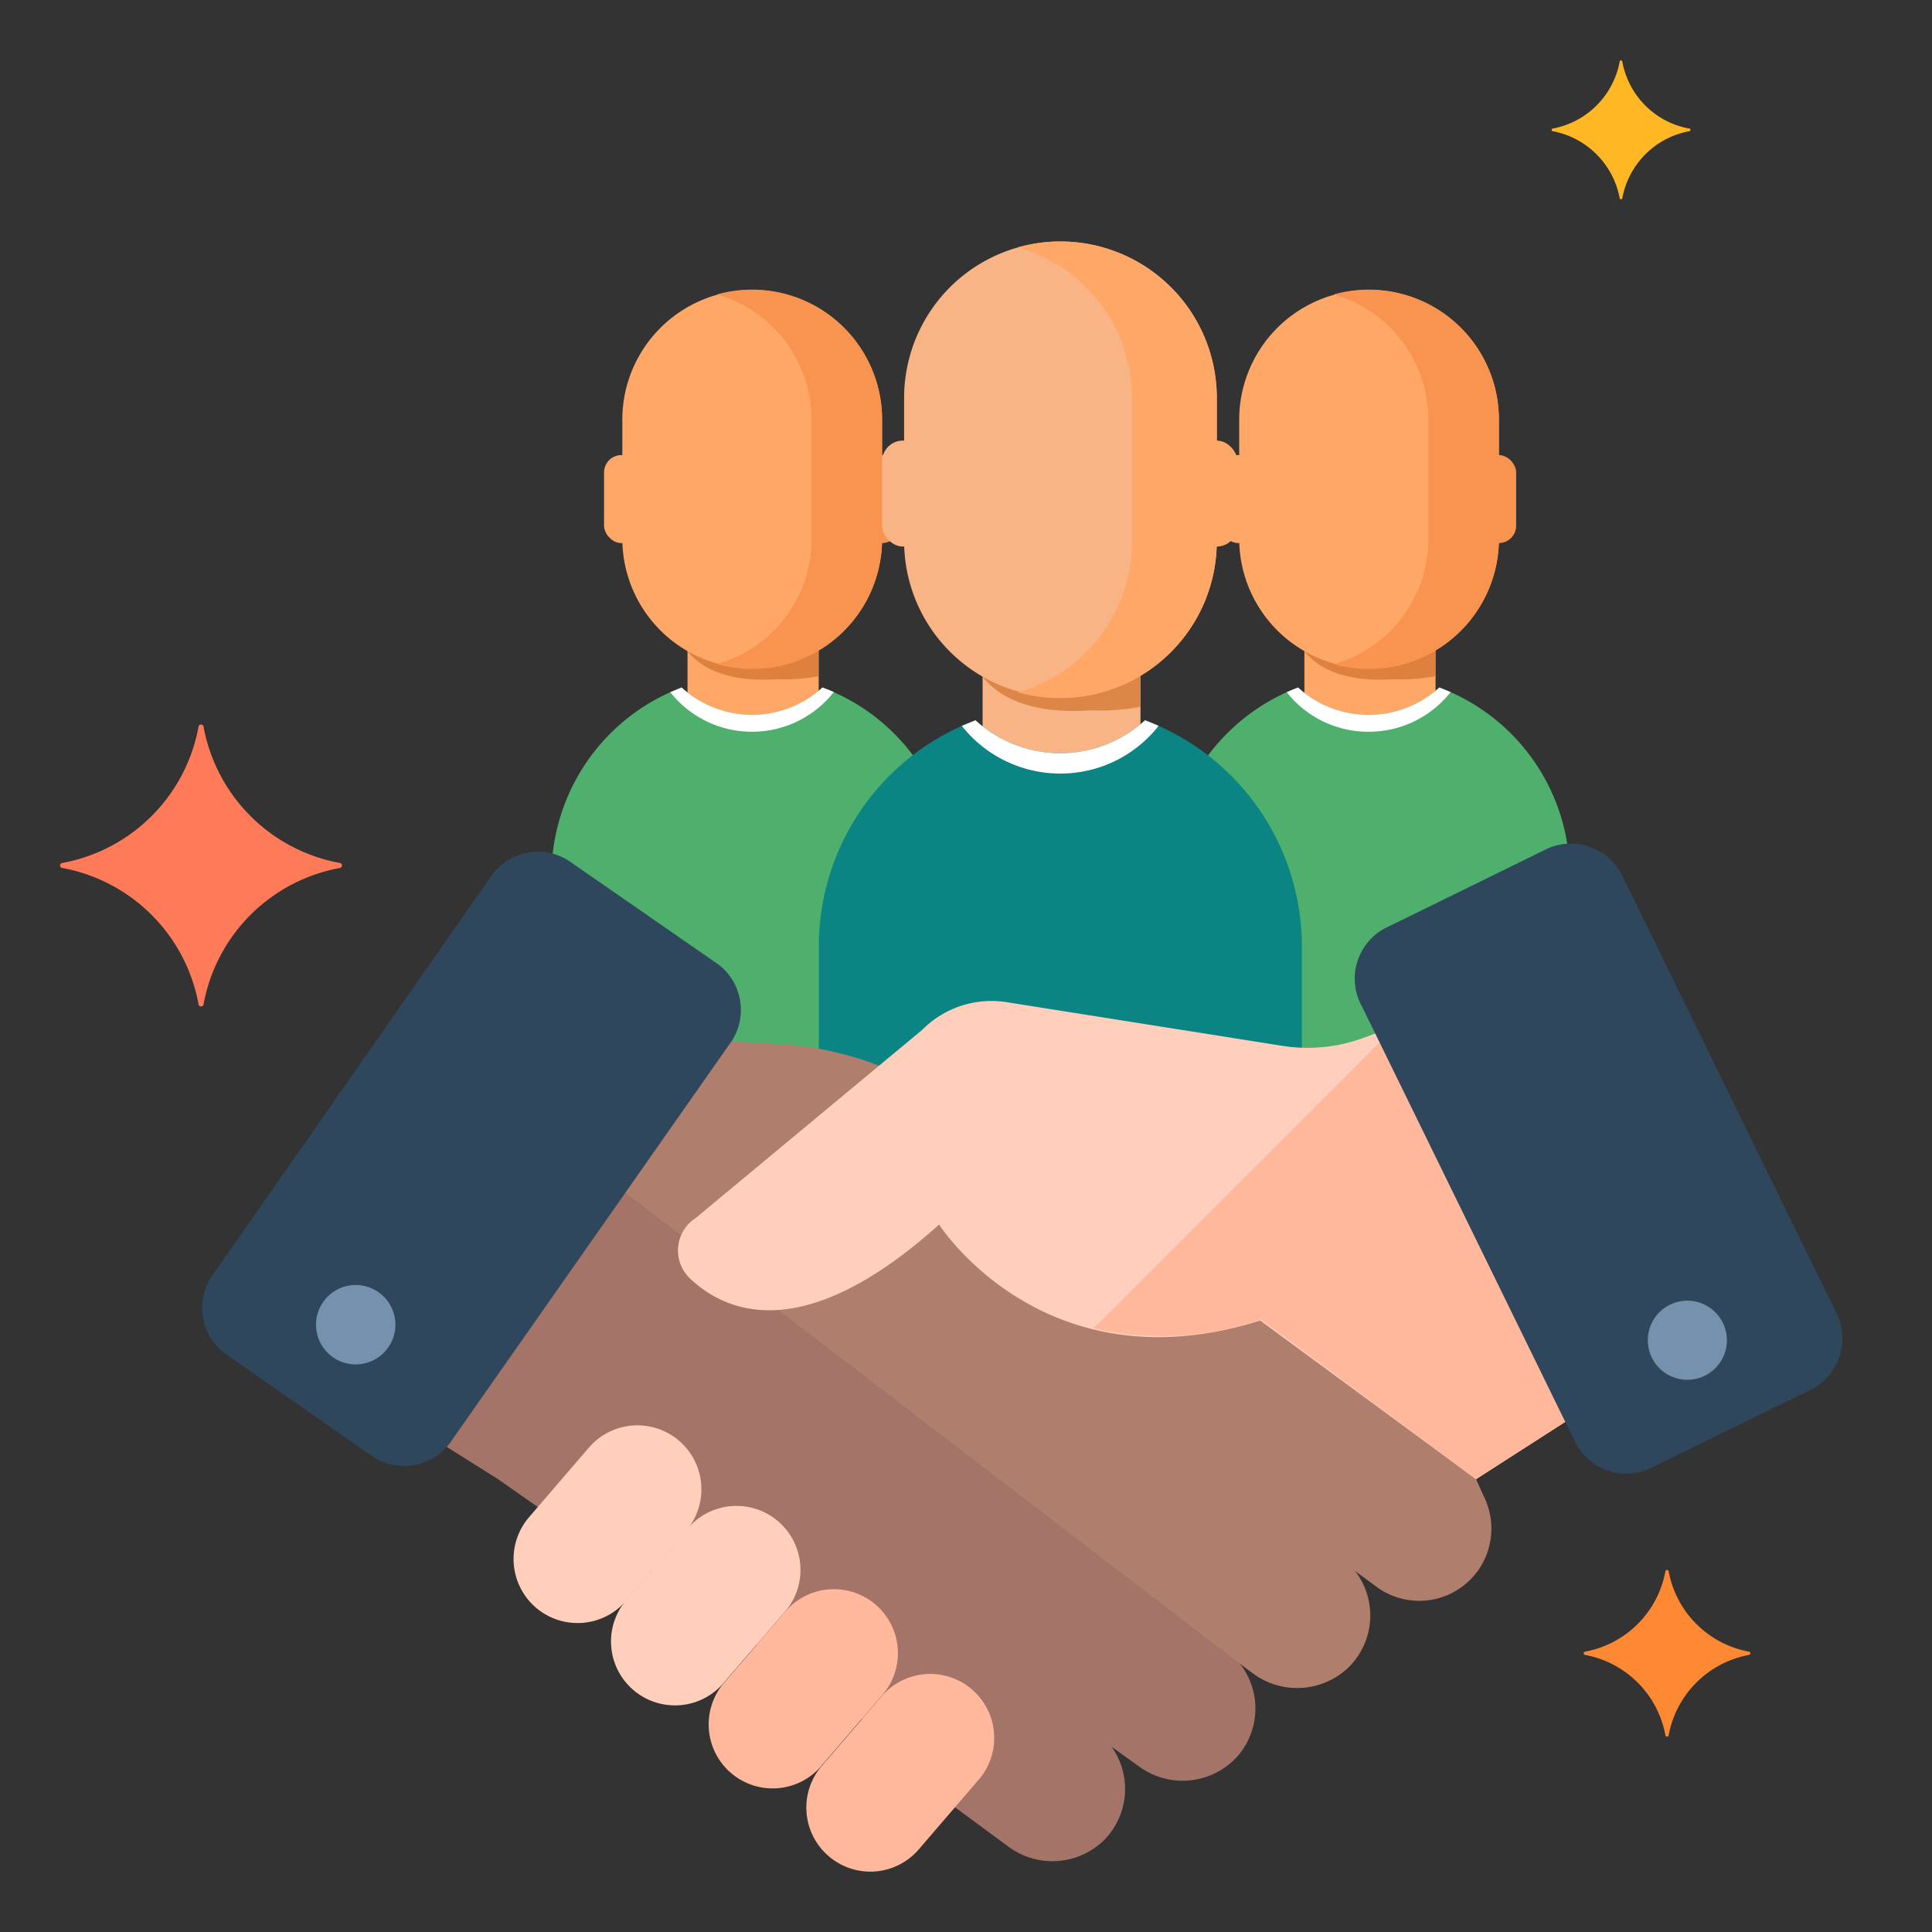<svg id="Icons" xmlns="http://www.w3.org/2000/svg" viewBox="0 0 128 128"><rect x="0" y="0" width="128" height="128" fill="#333333" stroke="none"/><defs><style>.cls-1{fill:#ffa766;}.cls-2{fill:#cc6d29;opacity:0.65;}.cls-3{fill:#f99450;}.cls-4{fill:#4fb06d;}.cls-5{fill:#fff;}.cls-6{fill:#f9b485;}.cls-7{fill:#0b8484;}.cls-8{fill:none;}.cls-9{fill:#a37467;}.cls-10{fill:#af7e6d;}.cls-11{fill:#ffcfbc;}.cls-12{fill:#ffb89b;}.cls-13{fill:#2e475d;}.cls-14{fill:#7691ad;}.cls-15{fill:#ff7a59;}.cls-16{fill:#ffb824;}.cls-17{fill:#ff8933;}</style></defs><rect class="cls-1" x="86.42" y="42.05" width="8.69" height="5.83"/><path class="cls-2" d="M95.1,44.8a12.11,12.11,0,0,1-2.71.2h0c-1.52.1-5.19.15-6.51-2.73v-.22H95.1Z"/><path class="cls-1" d="M90.7,19.21h0a8.6,8.6,0,0,0-8.6,8.61v7.86a8.6,8.6,0,0,0,8.6,8.6h0a8.6,8.6,0,0,0,8.61-8.6V27.82A8.6,8.6,0,0,0,90.7,19.21Z"/><path class="cls-1" d="M89.15,33a1.6,1.6,0,0,0,3.2,0Z"/><path class="cls-3" d="M90.7,19.19h0a8.59,8.59,0,0,0-2.34.32,8.61,8.61,0,0,1,6.27,8.29v7.88A8.61,8.61,0,0,1,88.36,44a8.59,8.59,0,0,0,2.34.32h0a8.6,8.6,0,0,0,8.6-8.6V27.8A8.6,8.6,0,0,0,90.7,19.19Z"/><rect class="cls-1" x="80.89" y="30.15" width="2.3" height="5.83" rx="1.15"/><rect class="cls-3" x="98.15" y="30.15" width="2.3" height="5.83" rx="1.15"/><path class="cls-4" d="M95.36,45.55a6.92,6.92,0,0,1-4.67,1.81A6.85,6.85,0,0,1,86,45.55,13.32,13.32,0,0,0,77.4,58V70.64H104V58A13.29,13.29,0,0,0,95.36,45.55Z"/><path class="cls-5" d="M90.69,48.48a6.9,6.9,0,0,0,5.42-2.63l-.75-.3a6.92,6.92,0,0,1-4.67,1.81A6.85,6.85,0,0,1,86,45.55c-.26.1-.51.2-.75.31A6.87,6.87,0,0,0,90.69,48.48Z"/><rect class="cls-1" x="45.55" y="42.05" width="8.69" height="5.83"/><path class="cls-2" d="M54.24,44.8a12.2,12.2,0,0,1-2.71.2h0c-1.53.1-5.2.15-6.51-2.73v-.22h9.22Z"/><path class="cls-1" d="M49.84,19.21h0a8.6,8.6,0,0,0-8.61,8.61v7.86a8.6,8.6,0,0,0,8.61,8.6h0a8.6,8.6,0,0,0,8.6-8.6V27.82A8.6,8.6,0,0,0,49.84,19.21Z"/><path class="cls-3" d="M49.83,19.19h0a8.51,8.51,0,0,0-2.33.32,8.62,8.62,0,0,1,6.27,8.29v7.88A8.62,8.62,0,0,1,47.5,44a8.51,8.51,0,0,0,2.33.32h0a8.6,8.6,0,0,0,8.61-8.6V27.8A8.6,8.6,0,0,0,49.83,19.19Z"/><rect class="cls-1" x="40.02" y="30.15" width="2.3" height="5.83" rx="1.15"/><rect class="cls-3" x="57.29" y="30.15" width="2.3" height="5.83" rx="1.15"/><path class="cls-4" d="M54.49,45.55a6.92,6.92,0,0,1-9.33,0A13.31,13.31,0,0,0,36.54,58V70.52h26.6V58A13.3,13.3,0,0,0,54.49,45.55Z"/><path class="cls-5" d="M49.82,48.48a6.88,6.88,0,0,0,5.42-2.63q-.36-.16-.75-.3a6.92,6.92,0,0,1-9.33,0l-.75.31A6.89,6.89,0,0,0,49.82,48.48Z"/><rect class="cls-6" x="65.1" y="43.51" width="10.46" height="7.02"/><path class="cls-2" d="M75.55,46.83a14.61,14.61,0,0,1-3.26.23h0c-1.83.13-6.25.19-7.84-3.28v-.27h11.1Z"/><path class="cls-6" d="M70.26,16h0A10.36,10.36,0,0,0,59.9,26.38v9.46A10.35,10.35,0,0,0,70.26,46.2h0A10.36,10.36,0,0,0,80.62,35.84V26.38A10.36,10.36,0,0,0,70.26,16Z"/><path class="cls-1" d="M70.25,16h0a10,10,0,0,0-2.81.39,10.36,10.36,0,0,1,7.55,10v9.48a10.38,10.38,0,0,1-7.55,10,10.36,10.36,0,0,0,2.81.38h0A10.36,10.36,0,0,0,80.61,35.84V26.36A10.36,10.36,0,0,0,70.25,16Z"/><rect class="cls-6" x="58.44" y="29.19" width="2.77" height="7.02" rx="1.38"/><rect class="cls-1" x="79.22" y="29.19" width="2.77" height="7.02" rx="1.38"/><path class="cls-7" d="M75.86,47.72a8.31,8.31,0,0,1-11.23,0,16,16,0,0,0-10.38,15v7.93h32V62.72A16,16,0,0,0,75.86,47.72Z"/><path class="cls-5" d="M70.24,51.25a8.26,8.26,0,0,0,6.52-3.16c-.29-.13-.59-.25-.9-.37a8.31,8.31,0,0,1-11.23,0l-.91.37A8.32,8.32,0,0,0,70.24,51.25Z"/><circle class="cls-8" cx="70.34" cy="43.45" r="25.19"/><path class="cls-9" d="M98.23,99,97.79,98l-.18-2.1-37-23.83-2.08-1.36L58,70.52a21.54,21.54,0,0,0-6.28-1.33l-5.87-.33a19.78,19.78,0,0,0-2.31,0,9,9,0,0,1-4.07-.68L35.21,66.4,34,67.24l-9.78,24.3.54,1.28L33,98l2.61,1.83,1.65,0L63,118.05l.25,1.67,3.54,2.61a4.89,4.89,0,0,0,6.42-.48,4.82,4.82,0,0,0,.43-6.13L75.42,117a4.89,4.89,0,0,0,6.55-.62,4.82,4.82,0,0,0,.07-6.29l1,.74a4.9,4.9,0,0,0,6.34-.4,4.82,4.82,0,0,0,.3-6.48l1.49,1.1A4.78,4.78,0,0,0,98.23,99Z"/><path class="cls-10" d="M82,110.12l1,.74a4.9,4.9,0,0,0,6.34-.4,4.82,4.82,0,0,0,.3-6.48l1.49,1.1A4.78,4.78,0,0,0,98.23,99h0L97.79,98l-.18-2.1-37-23.83-2.08-1.36L58,70.52a21.54,21.54,0,0,0-6.28-1.33l-5.87-.33a19.78,19.78,0,0,0-2.31,0,9,9,0,0,1-4.07-.68L35.21,66.4,34,67.24l-1.87,4.65Z"/><path class="cls-11" d="M35.53,106.53a4.25,4.25,0,0,1-.49-6l4-4.65a4.24,4.24,0,0,1,6.47,5.48l-4,4.66A4.24,4.24,0,0,1,35.53,106.53Z"/><path class="cls-11" d="M42,112a4.23,4.23,0,0,1-.5-6l4-4.66a4.24,4.24,0,1,1,6.46,5.49l-4,4.65A4.24,4.24,0,0,1,42,112Z"/><path class="cls-12" d="M48.46,117.49a4.24,4.24,0,0,1-.49-6l4-4.65a4.24,4.24,0,1,1,6.47,5.48l-4,4.65A4.24,4.24,0,0,1,48.46,117.49Z"/><path class="cls-12" d="M54.93,123a4.24,4.24,0,0,1-.49-6l4-4.65a4.24,4.24,0,0,1,6.47,5.48l-4,4.65A4.23,4.23,0,0,1,54.93,123Z"/><path class="cls-11" d="M98.07,67.31l-1.54-.84-6.19,2.29a10.71,10.71,0,0,1-5.38.53L66.72,66.4a6.46,6.46,0,0,0-5.62,1.83l-15,12.46a2.56,2.56,0,0,0-.4,4c2.5,2.37,7.64,4.41,16.52-3.56,0,0,6.92,10.88,21.27,6.36L97.79,98l8.92-5.73.44-1Z"/><path class="cls-12" d="M98.07,67.31l-1.54-.84-4,1.48L89.45,71l-17,17a20.25,20.25,0,0,0,11.11-.57L97.79,98l8.92-5.73.44-1Z"/><path class="cls-13" d="M91.68,61.54l10.89-5.34a3.8,3.8,0,0,1,5,2l14,28.6A3.81,3.81,0,0,1,120.11,92l-10.9,5.34a3.8,3.8,0,0,1-4.95-2l-14-28.61A3.79,3.79,0,0,1,91.68,61.54Z"/><path class="cls-14" d="M110.64,86.44a2.62,2.62,0,1,1-1.2,3.51A2.62,2.62,0,0,1,110.64,86.44Z"/><path class="cls-13" d="M37.64,57l10,6.93a3.8,3.8,0,0,1,.64,5.32L30,95.33a3.81,3.81,0,0,1-5.21,1.24l-9.95-6.94a3.8,3.8,0,0,1-.64-5.31L32.44,58.19A3.79,3.79,0,0,1,37.64,57Z"/><path class="cls-14" d="M25.06,85.6a2.63,2.63,0,1,1-3.65.66A2.63,2.63,0,0,1,25.06,85.6Z"/><g id="mobile_payment" data-name="mobile payment"><path class="cls-15" d="M4.15,57.17a11.25,11.25,0,0,0,9-9,.17.17,0,0,1,.34,0,11.25,11.25,0,0,0,9,9,.17.17,0,0,1,0,.34,11.25,11.25,0,0,0-9,9,.17.17,0,0,1-.34,0,11.25,11.25,0,0,0-9-9A.17.17,0,0,1,4.15,57.17Z"/><path class="cls-16" d="M102.86,8.52a5.54,5.54,0,0,0,4.45-4.45c0-.09.15-.09.17,0a5.51,5.51,0,0,0,4.45,4.45c.09,0,.09.16,0,.17a5.54,5.54,0,0,0-4.45,4.45.09.09,0,0,1-.17,0,5.56,5.56,0,0,0-4.45-4.45A.09.09,0,0,1,102.86,8.52Z"/><path class="cls-17" d="M105,109.43a6.64,6.64,0,0,0,5.34-5.34.11.11,0,0,1,.21,0,6.64,6.64,0,0,0,5.34,5.34.11.11,0,0,1,0,.21,6.64,6.64,0,0,0-5.34,5.34.11.11,0,0,1-.21,0,6.64,6.64,0,0,0-5.34-5.34A.11.11,0,0,1,105,109.43Z"/></g></svg>